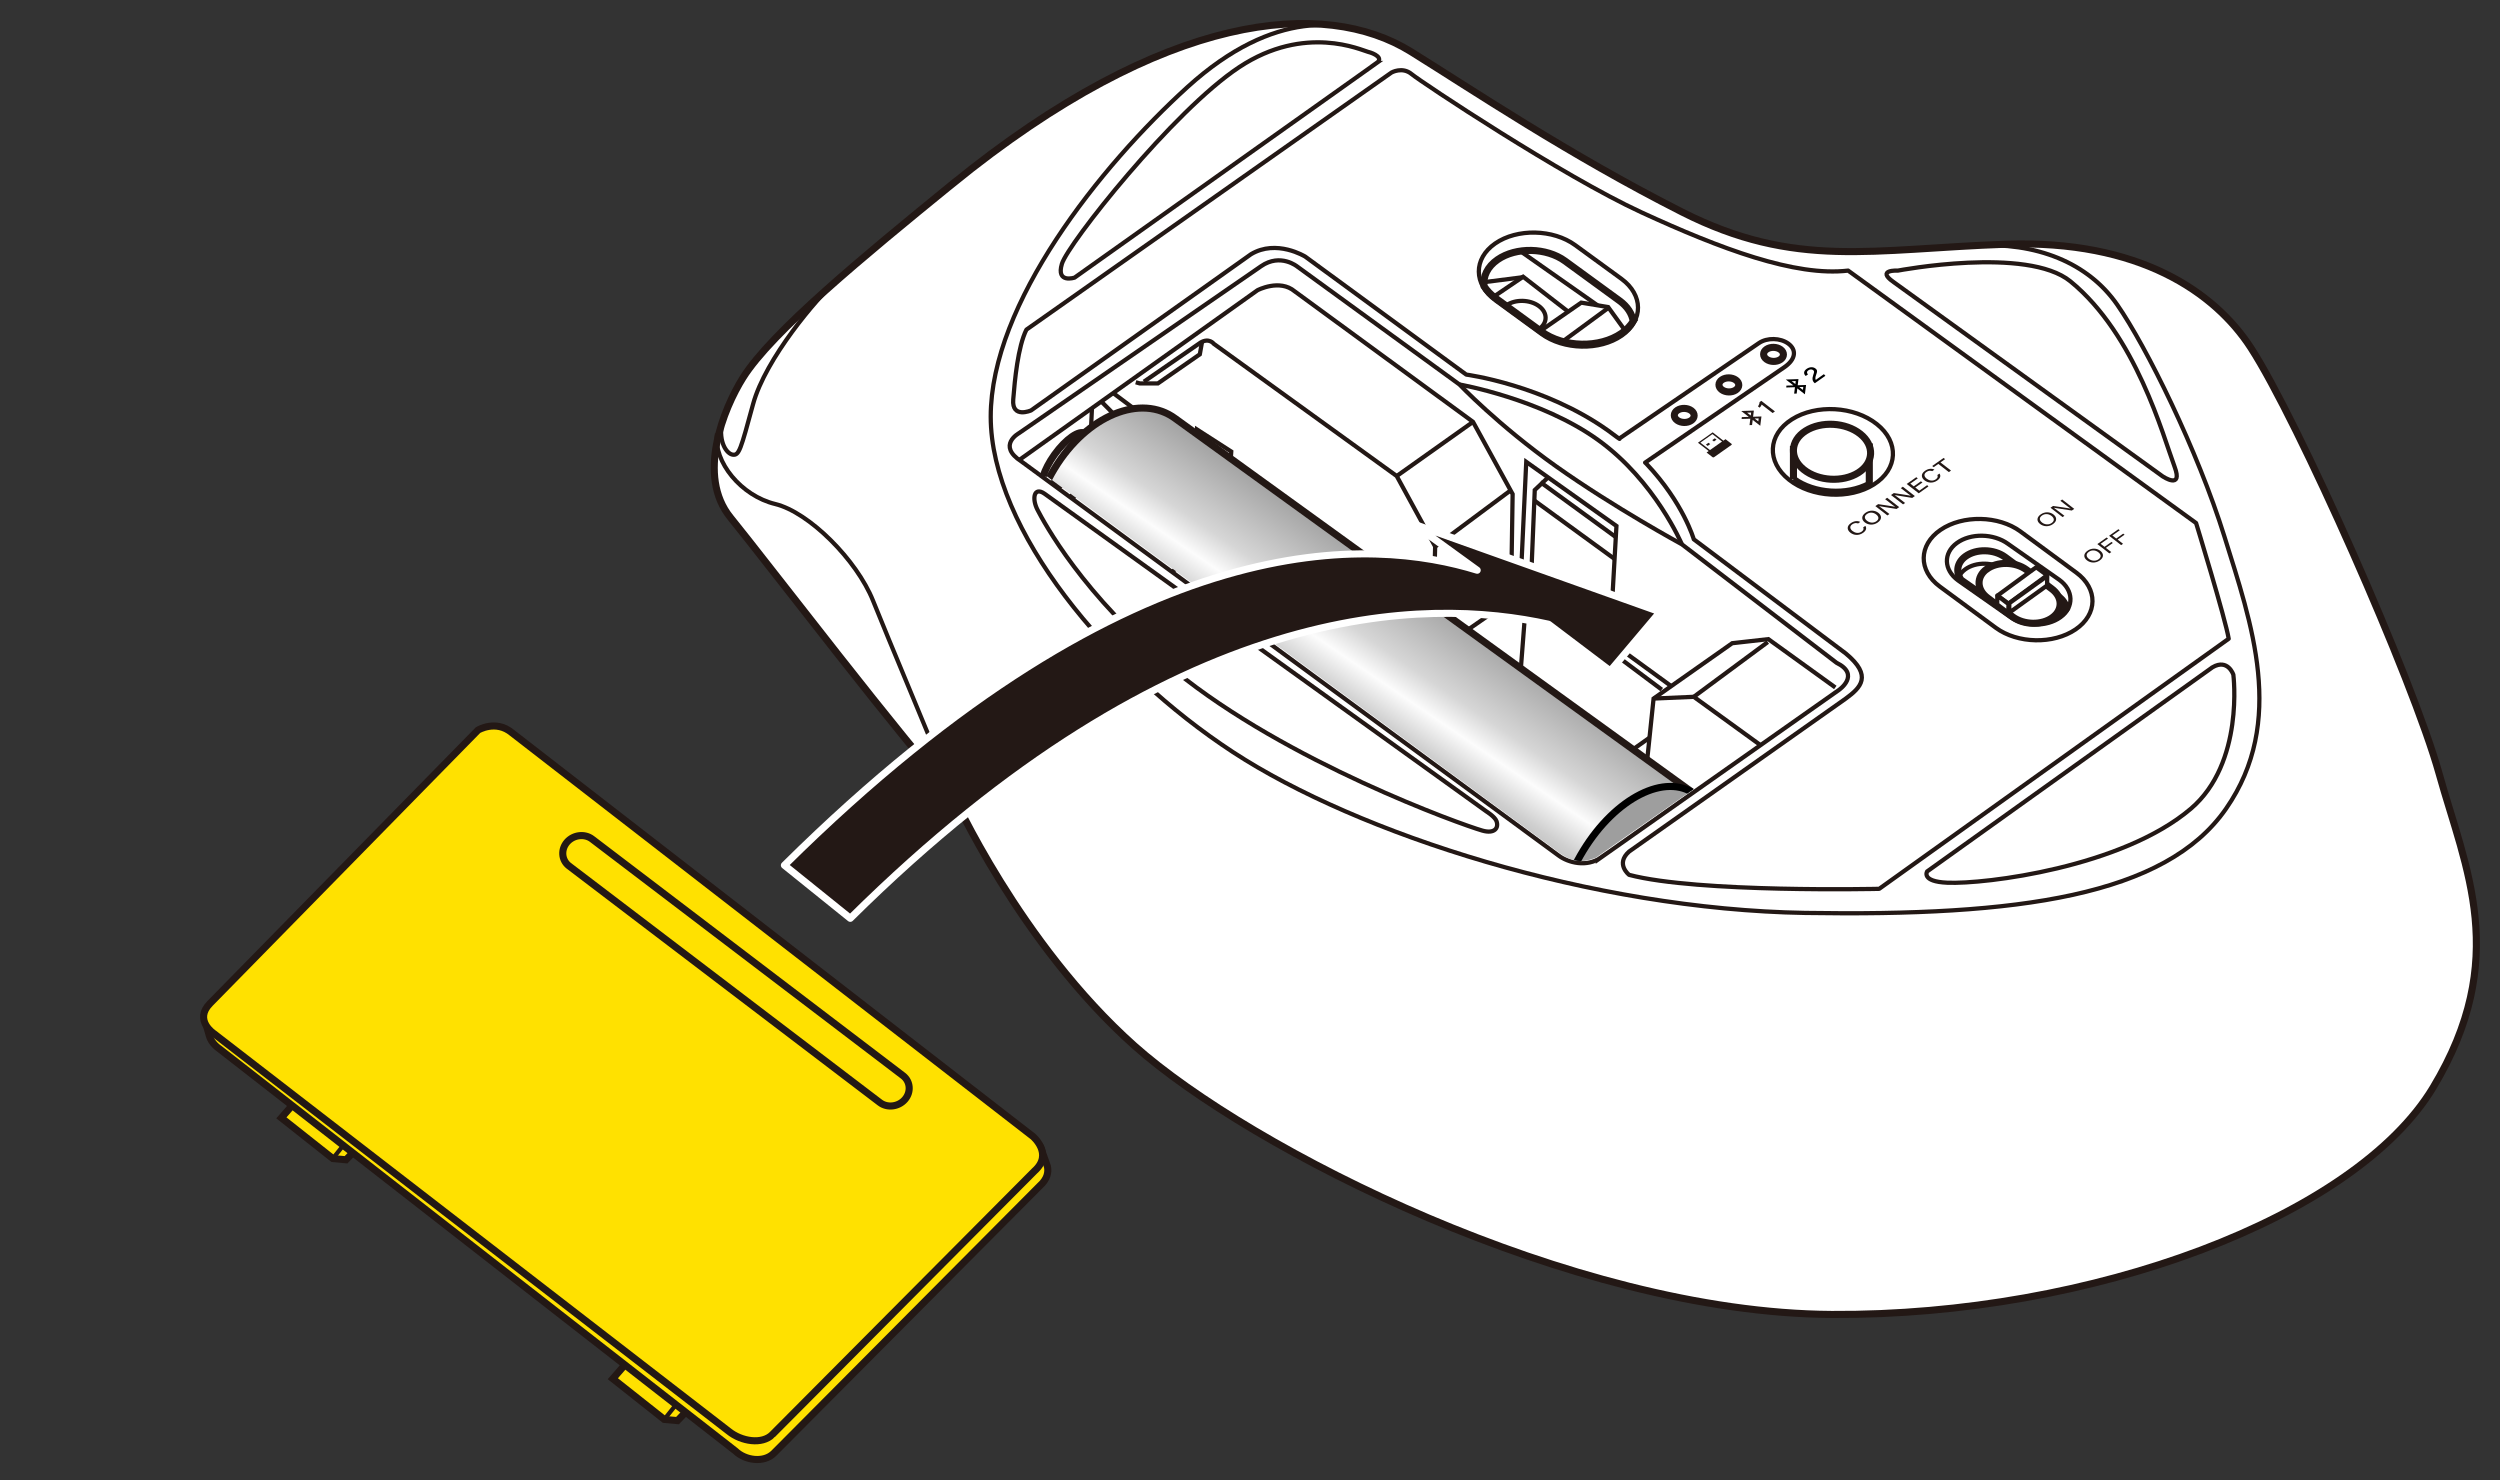 <?xml version="1.0" encoding="UTF-8"?>
<svg id="_レイヤー_1" data-name="レイヤー 1" xmlns="http://www.w3.org/2000/svg" version="1.1" xmlns:xlink="http://www.w3.org/1999/xlink" viewBox="0 0 250 148">
  <rect x="0" y="0" width="250" height="148" fill="#333333" stroke="none"/>
  <defs>
    <clipPath id="clippath">
      <path d="M174.039,75.623l-14.446,10.136c-1.107.408-1.953.521-3-.058l-.495-.291-53.074-38.996,12.86-10.781,58.155,39.992Z" fill="none" stroke-width="0"/>
    </clipPath>
    <linearGradient id="_名称未設定グラデーション_193" data-name="名称未設定グラデーション 193" x1="141.516" y1="58.216" x2="127.873" y2="78.21" gradientUnits="userSpaceOnUse">
      <stop offset="0" stop-color="#a1a1a1"/>
      <stop offset=".3" stop-color="#d6d6d6"/>
      <stop offset=".418" stop-color="#fcfcfc"/>
      <stop offset=".553" stop-color="#cfcfcf"/>
      <stop offset="1" stop-color="#6b6b6b"/>
    </linearGradient>
  </defs>
  <g>
    <g>
      <path d="M95.188,18.441c-8.821,7.185-18.019,14.757-20.892,19.339-1.934,3.083-4.66,9.786-1.243,13.98s18.019,23.3,22.213,27.649c0,0,6.679,14.912,18.174,25.164s43.649,26.717,69.745,26.873,52.347-9.786,60.114-22.679,3.262-21.902.621-31.377c-2.641-9.475-14.135-35.377-18.836-42.614-3.599-5.542-11.144-10.82-24.502-10.354-13.359.466-21.048,2.522-32.387-3.225-11.339-5.747-20.952-12.211-27.105-16.036-8.621-5.359-24.543-4.116-45.901,13.281Z" fill="#fff" stroke="#231815" stroke-miterlimit="10" stroke-width=".709"/>
      <path d="M137.668,6.297l-30.209,21.464s-1.869.622-1.268-1.379,11.139-15.312,17.733-19.669c6.594-4.358,12.254-1.68,12.883-1.526s1.559.623.86,1.11Z" fill="none" stroke="#231815" stroke-miterlimit="10" stroke-width=".425"/>
      <path d="M189.333,28.187l26.938,19.453s2.063,1.38,1.19-.961c-1.152-3.089-3.871-13.209-10.422-18.547-4.335-3.532-17.246-1.073-17.246-1.073,0,0-2.22-.117-.46,1.128Z" fill="none" stroke="#231815" stroke-miterlimit="10" stroke-width=".425"/>
      <path d="M221.255,66.724l-28.541,20.42s-.632,1.015,2.024,1.128c3.789.162,17.461-1.542,24.342-7.397,5.379-4.576,4.255-13.407,4.255-13.407,0,0-.54-1.634-2.08-.745Z" fill="none" stroke="#231815" stroke-miterlimit="10" stroke-width=".425"/>
      <path d="M104.468,49.38l44.169,31.762s.848.524,1.01.966c.248.675-.176,1.303-1.413.951-2.094-.595-19.533-6.835-30.774-16.005-9.205-7.51-13.109-14.921-13.703-16.058s-.362-2.378.711-1.616Z" fill="none" stroke="#231815" stroke-miterlimit="10" stroke-width=".425"/>
      <path d="M160.108,85.744l23.775-16.742s2.224-1.52-.236-2.729l-15.461-11.842s-6.762-3.671-12.573-7.796c-5.811-4.126-9.667-8.185-9.667-8.185l-16.196-11.776s-1.685-1.401-3.64-.054l-24.213,16.698s-2.24,1.227.242,2.827l53.707,39.4c.978.736,2.837,1.218,4.262.199Z" fill="none" stroke="#231815" stroke-miterlimit="10" stroke-width=".425"/>
      <path d="M145.945,38.449s8.155,1.433,13.871,5.554c5.717,4.121,8.37,10.427,8.37,10.427" fill="none" stroke="#231815" stroke-miterlimit="10" stroke-width=".425"/>
      <g>
        <path d="M154.16,33.402l-4.611-3.361c-2.211-1.611-2.225-4.172-.032-5.692h0c2.193-1.519,5.796-1.444,8.006.167l4.611,3.361c2.211,1.611,2.225,4.172.032,5.692h0c-2.193,1.519-5.796,1.444-8.006-.167Z" fill="none" stroke="#231815" stroke-miterlimit="10" stroke-width=".425"/>
        <path d="M163.321,32.122c-.118-.742-.574-1.47-1.37-2.05l-5.446-3.97c-1.861-1.357-4.896-1.42-6.742-.141-1.028.712-1.479,1.697-1.356,2.664.273.423.646.823,1.13,1.176l4.611,3.361c2.211,1.611,5.813,1.687,8.006.167h0c.51-.354.896-.765,1.168-1.207Z" fill="none" stroke="#231815" stroke-miterlimit="10" stroke-width=".709"/>
        <path d="M150.634,30.533c.893-.619,2.348-.588,3.248.068s.906,1.69.013,2.309" fill="none" stroke="#231815" stroke-miterlimit="10" stroke-width=".425"/>
        <polyline points="153.962 33.147 158.123 30.265 160.813 30.706 162.411 32.921" fill="none" stroke="#231815" stroke-miterlimit="10" stroke-width=".425"/>
        <line x1="160.785" y1="30.827" x2="156.259" y2="34.149" fill="none" stroke="#231815" stroke-miterlimit="10" stroke-width=".425"/>
        <polyline points="149.431 29.628 152.312 27.673 156.821 31.167" fill="none" stroke="#231815" stroke-miterlimit="10" stroke-width=".425"/>
        <line x1="152.232" y1="27.728" x2="148.389" y2="28.217" fill="none" stroke="#231815" stroke-miterlimit="10" stroke-width=".425"/>
        <line x1="159.749" y1="30.532" x2="152.24" y2="25.26" fill="none" stroke="#231815" stroke-miterlimit="10" stroke-width=".425"/>
      </g>
      <path d="M164.514,46.26l13.905-9.528c1.213-.829,1.224-1.772.421-2.364h0c-.804-.592-2.131-.619-2.95-.059l-13.97,9.553.032.026-.268-.184c-.28-.216-.569-.431-.869-.644-6.446-4.582-14.191-5.601-14.191-5.601l-16.099-11.796s-2.874-1.786-5.437-.233l-21.98,15.611s-1.942.854-1.786-1.087.466-5.281,1.32-6.99l36.503-25.708s1.087-.621,2.019.155,15.06,10.174,22.982,13.824c7.922,3.65,15.385,6.447,20.666,5.825l34.795,25.242s2.951,9.631,3.262,11.572l-34.95,25.009s-18.141.415-25.009-1.398c0,0-1.398-1.087,0-2.33l21.669-15.3c1.476-1.087,2.718-2.252,0-4.505l-15.201-11.42s-1.038-3.634-4.726-7.54l-.14-.132Z" fill="none" stroke="#231815" stroke-linejoin="round" stroke-width=".425"/>
      <path d="M117.202,57.195c2.082-1.669,5.635-6.445,5.926-12.037l-3.437-2.213-.204,2.711" fill="none" stroke="#231815" stroke-miterlimit="10" stroke-width=".425"/>
      <path d="M101.925,45.997l23.824-16.974s2.214-1.165,3.728.116l17.825,13.048,3.961,7.223-.117,7.572,15.977,11.632" fill="none" stroke="#231815" stroke-miterlimit="10" stroke-width=".425"/>
      <polyline points="152.078 57.857 152.624 46.186 161.644 52.597 161 63.949" fill="none" stroke="#231815" stroke-miterlimit="10" stroke-width=".425"/>
      <path d="M114.391,38.168l5.65-3.903c.874-.524,1.34.116,1.34.116l18.29,13.223,3.844,7.048-.214,8.252,21.164,15.533.893-8.582,7.864-5.534,3.611-.408,6.699,4.835" fill="none" stroke="#231815" stroke-miterlimit="10" stroke-width=".425"/>
      <polyline points="111.317 39.305 118.119 44.401 122.574 48.486" fill="none" stroke="#231815" stroke-miterlimit="10" stroke-width=".425"/>
      <line x1="121.41" y1="51.55" x2="110.132" y2="40.15" fill="none" stroke="#231815" stroke-miterlimit="10" stroke-width=".425"/>
      <path d="M109.148,41.197" fill="none" stroke="#231815" stroke-miterlimit="10" stroke-width=".425"/>
      <polyline points="165.359 69.856 169.379 69.681 176.052 74.516" fill="none" stroke="#231815" stroke-miterlimit="10" stroke-width=".425"/>
      <line x1="169.379" y1="69.681" x2="176.776" y2="64.206" fill="none" stroke="#231815" stroke-miterlimit="10" stroke-width=".425"/>
      <line x1="143.516" y1="54.653" x2="151.059" y2="49.039" fill="none" stroke="#231815" stroke-miterlimit="10" stroke-width=".425"/>
      <line x1="139.671" y1="47.605" x2="147.302" y2="42.187" fill="none" stroke="#231815" stroke-miterlimit="10" stroke-width=".425"/>
      <line x1="143.164" y1="62.926" x2="151.112" y2="57.271" fill="none" stroke="#231815" stroke-miterlimit="10" stroke-width=".425"/>
      <path d="M138.204,3.834c-3.717-1.781-10.707-3.062-19.444,4.86-8.737,7.922-19.688,21.669-19.688,32.969s11.766,25.397,24.232,33.552c12.466,8.155,35.882,15.727,57.201,16.077,21.319.349,36.044-1.689,42.102-10.427,6.058-8.738,2.518-18.582-.162-27.203s-7.806-18.99-10.718-23.184c-2.913-4.194-8.056-6.296-14.347-5.915" fill="none" stroke="#231815" stroke-miterlimit="10" stroke-width=".425"/>
      <path d="M71.699,43.36c-.369,2.85,2.441,6.225,5.819,7.041,3.378.816,8.155,5.592,9.786,9.67,1.631,4.077,5.67,13.63,7.961,19.339" fill="none" stroke="#231815" stroke-miterlimit="10" stroke-width=".425"/>
      <path d="M83.513,28.198c-1.766,1.577-6.965,7.64-8.208,12.222-1.243,4.582-1.398,5.126-2.019,5.048s-1.43-1.253-1.103-3.112" fill="none" stroke="#231815" stroke-miterlimit="10" stroke-width=".425"/>
      <polyline points="113.575 38.226 113.983 38.343 115.789 38.343 119.983 35.43 120.205 34.181" fill="none" stroke="#231815" stroke-miterlimit="10" stroke-width=".425"/>
      <path d="M104.324,47.602c.196-.63.585-1.389,1.127-2.142,1.129-1.566,2.495-2.51,3.052-2.109s.093,1.996-1.036,3.562c-.582.807-1.226,1.448-1.791,1.826" fill="none" stroke="#231815" stroke-miterlimit="10" stroke-width=".709"/>
      <path d="M105.341,48.388c.197-.387.444-.794.736-1.199,1.129-1.566,2.495-2.51,3.052-2.109s.093,1.996-1.036,3.562c-.306.425-.63.804-.95,1.122" fill="none" stroke="#231815" stroke-miterlimit="10" stroke-width=".709"/>
      <line x1="109.196" y1="40.817" x2="109.051" y2="43.915" fill="none" stroke="#231815" stroke-miterlimit="10" stroke-width=".425"/>
      <path d="M164.952,73.771l-2.156,1.522c-.893.66-1.786-.116-1.786-.116l-14.135-10.563c-1.126-.738-.155-1.592-.155-1.592l5.204-3.612s.893-.583,1.592.078l12.66,9.475" fill="none" stroke="#231815" stroke-miterlimit="10" stroke-width=".425"/>
      <line x1="152.661" y1="59.429" x2="151.964" y2="68.417" fill="none" stroke="#231815" stroke-miterlimit="10" stroke-width=".425"/>
      <polyline points="153.089 58.397 153.476 49.003 154.81 47.74" fill="none" stroke="#231815" stroke-miterlimit="10" stroke-width=".425"/>
      <line x1="153.433" y1="50.052" x2="161.457" y2="55.897" fill="none" stroke="#231815" stroke-miterlimit="10" stroke-width=".425"/>
      <line x1="154.039" y1="48.214" x2="161.609" y2="53.73" fill="none" stroke="#231815" stroke-miterlimit="10" stroke-width=".425"/>
      <polygon points="163.51 80.694 163.567 78.006 145.363 65.537 145.307 68.224 163.51 80.694" fill="#fff" stroke="#231815" stroke-linejoin="round" stroke-width=".5"/>
      <g clip-path="url(#clippath)">
        <path d="M123.205,63.476c1.694-2.295,3.541-6.381,3.957-9.999l-10.823-8.089-4.644,4.459" fill="none" stroke="#231815" stroke-miterlimit="10" stroke-width=".425"/>
        <line x1="109.742" y1="48.265" x2="124.937" y2="60.574" fill="none" stroke="#231815" stroke-miterlimit="10" stroke-width=".425"/>
        <g>
          <g>
            <path d="M169.513,79.436l-51.968-37.571c-3.432-2.556-8.841-.335-12.079,4.967-3.238,5.3-3.08,11.663.352,14.219l51.969,37.572" fill="url(#_名称未設定グラデーション_193)" stroke="#231815" stroke-width=".709"/>
            <path d="M168.981,92.993c-3.237,5.303-8.25,7.822-11.193,5.629-2.944-2.186-2.704-8.253.536-13.56,3.238-5.296,8.248-7.817,11.19-5.627,2.945,2.193,2.703,8.262-.532,13.557Z" fill="#9e9e9e" stroke="#000" stroke-width=".709"/>
          </g>
          <g>
            <path d="M170.348,87.037l-2.733-2.035c-1.472-1.094-3.979.167-5.596,2.814-1.618,2.649-1.74,5.687-.267,6.778l3.364,2.504" fill="#fff" stroke="#000" stroke-width=".709"/>
            <path d="M170.737,94.31c-1.62,2.645-4.125,3.903-5.595,2.806-1.472-1.093-1.352-4.127.267-6.778,1.619-2.649,4.123-3.908,5.595-2.815,1.473,1.098,1.353,4.133-.266,6.788Z" fill="#fff" stroke="#000" stroke-width=".709"/>
          </g>
        </g>
      </g>
      <path d="M178.046,35.95c-.39.267-1.018.254-1.401-.028s-.378-.728.013-.995,1.018-.254,1.401.028.378.728-.013.995Z" fill="none" stroke="#231815" stroke-miterlimit="10" stroke-width=".709"/>
      <path d="M173.581,39.002c-.39.267-1.018.254-1.401-.028s-.378-.728.013-.995,1.018-.254,1.401.028.378.728-.013.995Z" fill="none" stroke="#231815" stroke-miterlimit="10" stroke-width=".709"/>
      <path d="M169.117,42.055c-.39.267-1.018.254-1.401-.028s-.378-.728.013-.995,1.018-.254,1.401.028.378.728-.013.995Z" fill="none" stroke="#231815" stroke-miterlimit="10" stroke-width=".709"/>
      <g>
        <path d="M187.387,48.445c-2.425,1.535-6.226,1.322-8.489-.476-2.263-1.798-2.132-4.5.293-6.035s6.226-1.322,8.489.476,2.132,4.5-.293,6.035Z" fill="none" stroke="#231815" stroke-miterlimit="10" stroke-width=".425"/>
        <g>
          <path d="M179.345,47.939c2.088,1.501,5.325,1.704,7.585.498v-3.734l-7.585.234v3.003Z" fill="#fff" stroke="#231815" stroke-miterlimit="10" stroke-width=".709"/>
          <path d="M185.835,47.27c-1.559.987-4.001.85-5.456-.306s-1.37-2.892.188-3.879c1.559-.987,4.001-.85,5.456.306s1.37,2.892-.188,3.879Z" fill="#fff" stroke="#231815" stroke-miterlimit="10" stroke-width=".709"/>
        </g>
      </g>
      <g>
        <path d="M207.565,62.937h0c-2.216,1.515-5.81,1.444-7.987-.16l-5.595-4.121c-2.177-1.603-2.145-4.155.072-5.67h0c2.216-1.515,5.81-1.444,7.987.16l5.595,4.121c2.177,1.603,2.145,4.155-.072,5.67Z" fill="none" stroke="#231815" stroke-miterlimit="10" stroke-width=".425"/>
        <g>
          <path d="M206.051,61.721h0c1.373-1.006,1.318-2.689-.122-3.74l-5.131-3.597c-1.44-1.051-3.741-1.088-5.114-.082h0c-1.373,1.006-1.318,2.689.122,3.74l5.131,3.597c1.44,1.051,3.741,1.088,5.114.082Z" fill="none" stroke="#231815" stroke-miterlimit="10" stroke-width=".425"/>
          <path d="M206.66,60.836c-.157.228-.348.445-.605.634-1.373,1.006-3.674.969-5.114-.082l-4.831-3.387c-.551-.776-.421-1.733.431-2.358,1.063-.779,2.845-.751,3.96.063l5.34,3.946c.459.335.725.753.819,1.183Z" fill="none" stroke="#231815" stroke-miterlimit="10" stroke-width=".709"/>
          <path d="M195.911,57.648c.125-.261.328-.505.611-.712,1.063-.779,2.845-.751,3.96.063l5.34,3.946c.16.117.297.244.411.379" fill="none" stroke="#231815" stroke-miterlimit="10" stroke-width=".425"/>
          <g>
            <path d="M205.244,61.76h0c1.063-.779,1.021-2.082-.094-2.896l-2.511-1.893c-1.115-.814-2.897-.842-3.96-.063l-.005-.003c-1.063.779-1.016,2.086.099,2.9l2.511,1.893c1.115.814,2.897.842,3.96.063Z" fill="#fff" stroke="#231815" stroke-miterlimit="10" stroke-width=".709"/>
            <g>
              <polygon points="200.85 60.36 204.716 57.527 203.617 56.725 199.751 59.558 200.85 60.36" fill="#fff" stroke="#231815" stroke-linecap="round" stroke-linejoin="round" stroke-width=".425"/>
              <polygon points="200.919 61.272 204.708 58.549 204.722 57.598 200.933 60.321 200.919 61.272" fill="#fff" stroke="#231815" stroke-linecap="round" stroke-linejoin="round" stroke-width=".425"/>
              <polygon points="199.719 60.441 200.835 61.283 200.848 60.407 199.732 59.564 199.719 60.441" fill="#fff" stroke="#231815" stroke-linecap="round" stroke-linejoin="round" stroke-width=".425"/>
            </g>
          </g>
        </g>
      </g>
    </g>
    <g>
      <g>
        <polygon points="62.978 135.921 61.282 137.871 66.426 141.942 67.751 142.062 69.719 140.015 62.978 135.921" fill="#ffe100" stroke="#231815" stroke-miterlimit="10" stroke-width=".709"/>
        <line x1="66.426" y1="141.942" x2="68.538" y2="139.297" fill="#ffe100" stroke="#231815" stroke-miterlimit="10" stroke-width=".425"/>
      </g>
      <g>
        <polygon points="29.833 109.836 28.138 111.786 33.281 115.856 34.606 115.977 36.575 113.929 29.833 109.836" fill="#ffe100" stroke="#231815" stroke-miterlimit="10" stroke-width=".709"/>
        <line x1="33.281" y1="115.856" x2="35.393" y2="113.212" fill="#ffe100" stroke="#231815" stroke-miterlimit="10" stroke-width=".425"/>
      </g>
      <path d="M77.383,145.325l26.591-26.735c.758-.677.889-1.36.77-1.938l-.697-1.973-83.525-12.55.398,1.41c.198.806,1.002,1.329,1.002,1.329l51.622,40.234c.982.948,2.849,1.217,3.839.222Z" fill="#ffe100" stroke="#231815" stroke-linejoin="round" stroke-width=".709"/>
      <path d="M77.237,143.453l26.218-26.359c1.913-1.708-.17-3.456-.17-3.456l-52.086-40.359c-1.613-1.353-3.397-.269-3.397-.269l-26.796,27.329c-1.662,1.695.397,3.033.397,3.033l51.469,39.754c1.268,1.027,3.342,1.357,4.366.327Z" fill="#ffe100" stroke="#231815" stroke-miterlimit="10" stroke-width=".709"/>
      <path d="M87.974,110.243l-31.091-23.662c-.737-.575-.813-1.644-.17-2.377h0c.643-.733,1.772-.862,2.509-.288l31.091,23.662c.737.575.813,1.644.17,2.377h0c-.643.733-1.772.862-2.509.288Z" fill="none" stroke="#231815" stroke-miterlimit="10" stroke-width=".709"/>
    </g>
    <path d="M166.012,61.186l-24.681-8.794,6.388,4.631c-10.164-3.132-34.02-5.414-69.278,29.503l6.587,5.306c32.621-32.306,57.722-32.087,69.826-29.409l6.171,4.67,4.987-5.906Z" fill="#231815" stroke="#fff" stroke-linejoin="round" stroke-width=".709"/>
  </g>
  <g>
    <g>
      <g>
        <path d="M177.261,41.305l-1.091-.846c-.028.096-.142.255-.203.31l-.174-.135c.122-.149.166-.32.163-.426l.175-.123,1.362,1.056-.232.163Z" fill="#231815" stroke-width="0"/>
        <g id="Bug">
          <path id="Bug-2" data-name="Bug" d="M174.708,41.267l.404-.013-.037.298-.367-.284h0ZM175.83,42.138l.037-.298-.404.013.366.284h0ZM175.033,41.869l-.874.028.023-.187.696-.023-.757-.587,1.265-.042-.077.616.835-.028-.117.933-.757-.587-.064.513-.253.008.079-.645h0Z" fill="#231815" fill-rule="evenodd" stroke-width="0"/>
        </g>
      </g>
      <g>
        <g id="Bug-3" data-name="Bug">
          <path id="Bug-4" data-name="Bug" d="M179.169,38.119l.404-.013-.037.298-.367-.284h0ZM180.291,38.99l.037-.298-.404.013.366.284h0ZM179.495,38.721l-.874.028.023-.187.696-.023-.757-.587,1.265-.042-.077.616.835-.028-.117.933-.757-.587-.064.513-.253.008.079-.645h0Z" fill="#000" fill-rule="evenodd" stroke-width="0"/>
        </g>
        <path d="M181.486,38.324l-.011-.008c-.233-.181-.288-.432-.151-.822.103-.29.124-.375-.009-.479-.108-.084-.289-.119-.485.019-.169.119-.17.257-.033.406l-.224.158c-.234-.212-.224-.489.085-.707.32-.226.671-.209.887-.041.22.17.184.32.071.624-.083.226-.111.403-.039.516l.812-.573.15.164-1.055.744Z" fill="#000" stroke-width="0"/>
      </g>
      <g>
        <path d="M172.34,44.067l-1.074-.833-1.47,1.037,1.074.833-.212.149.611.474c.033.026.097.021.141-.01l1.732-1.222c.045-.032.054-.078.02-.104l-.611-.474-.212.149ZM170.036,44.263l1.208-.853.96.745-1.208.853-.96-.745Z" fill="#231815" stroke-width="0"/>
        <polygon points="170.765 44.591 171.021 44.411 170.849 44.277 170.593 44.458 170.765 44.591" fill="#231815" stroke-width="0"/>
        <polygon points="171.397 44.145 171.653 43.965 171.48 43.831 171.225 44.012 171.397 44.145" fill="#231815" stroke-width="0"/>
      </g>
    </g>
    <g>
      <g>
        <path d="M205.346,51.448c.331.257.403.643-.054.965-.426.301-.938.256-1.283-.012s-.376-.652.062-.961c.408-.288.917-.27,1.275.007ZM204.205,52.255c.26.202.648.266.96.046.336-.237.24-.51-.017-.71-.259-.201-.63-.264-.948-.04-.328.232-.251.504.006.704Z" fill="#231815" stroke-width="0"/>
        <path d="M206.255,51.709l-1.204-.934.254-.179c.489.072,1.54.217,1.752.261l.003-.002c-.168-.11-.357-.258-.553-.411l-.47-.365.182-.128,1.204.934-.239.169c-.453-.068-1.568-.235-1.793-.276l-.003.002c.148.099.352.257.569.426l.482.374-.182.129Z" fill="#231815" stroke-width="0"/>
      </g>
      <g>
        <path d="M210.029,55.081c.331.257.403.643-.054.965-.426.301-.938.256-1.283-.012s-.376-.652.062-.961c.408-.288.917-.27,1.275.007ZM208.888,55.888c.26.202.648.266.96.046.336-.237.24-.51-.017-.71-.259-.201-.63-.264-.948-.04-.328.232-.251.504.006.704Z" fill="#231815" stroke-width="0"/>
        <path d="M209.734,54.408l.931-.657.137.106-.741.523.39.303.695-.49.137.106-.695.49.54.419-.189.134-1.204-.934Z" fill="#231815" stroke-width="0"/>
        <path d="M210.909,53.578l.931-.657.137.106-.741.523.39.303.695-.49.137.106-.695.49.54.419-.189.134-1.204-.934Z" fill="#231815" stroke-width="0"/>
      </g>
    </g>
    <g>
      <path d="M186.532,52.588c.145.206.112.458-.223.694-.438.309-.929.252-1.27-.013-.328-.254-.404-.639.042-.953.35-.247.702-.249.945-.122l-.215.152c-.172-.062-.369-.068-.592.089-.308.217-.2.486.039.671.23.178.589.284.913.055.22-.155.204-.303.145-.422l.216-.152Z" fill="#231815" stroke-width="0"/>
      <path d="M187.834,51.281c.332.257.399.645-.06.969-.432.305-.944.26-1.289-.008s-.373-.654.068-.965c.411-.29.922-.275,1.282.004ZM186.704,52.081c.255.198.627.259.929.047.325-.23.229-.493-.02-.686-.253-.197-.609-.259-.918-.041-.316.223-.243.484.01.68Z" fill="#231815" stroke-width="0"/>
      <path d="M188.739,51.544l-1.204-.934.28-.197c.482.074,1.489.219,1.699.265l.003-.002c-.163-.105-.356-.256-.553-.409l-.449-.348.201-.142,1.204.934-.263.186c-.441-.069-1.522-.237-1.745-.281l-.003.002c.142.094.355.258.572.427l.46.357-.202.142Z" fill="#231815" stroke-width="0"/>
      <path d="M190.306,50.438l-1.204-.934.28-.197c.482.074,1.489.219,1.699.265l.003-.002c-.163-.105-.356-.256-.553-.409l-.449-.348.201-.142,1.204.934-.263.186c-.441-.069-1.522-.237-1.745-.281l-.003.002c.142.094.355.258.572.427l.46.357-.202.142Z" fill="#231815" stroke-width="0"/>
      <path d="M192.244,48.249l-.715.505.403.313.786-.555.124.136-.969.684-1.204-.934.959-.677.151.117-.749.528.347.269.715-.505.151.117Z" fill="#231815" stroke-width="0"/>
      <path d="M193.948,47.355c.145.206.112.458-.223.694-.438.309-.929.252-1.27-.013-.328-.254-.404-.639.042-.953.35-.247.702-.249.945-.122l-.215.152c-.172-.062-.369-.068-.592.089-.308.217-.2.486.039.671.23.178.589.284.913.055.22-.155.204-.303.145-.422l.216-.152Z" fill="#231815" stroke-width="0"/>
      <path d="M193.83,46.392l-.463.326-.151-.117,1.142-.806.151.117-.463.327,1.053.817-.216.152-1.053-.817Z" fill="#231815" stroke-width="0"/>
    </g>
  </g>
</svg>
